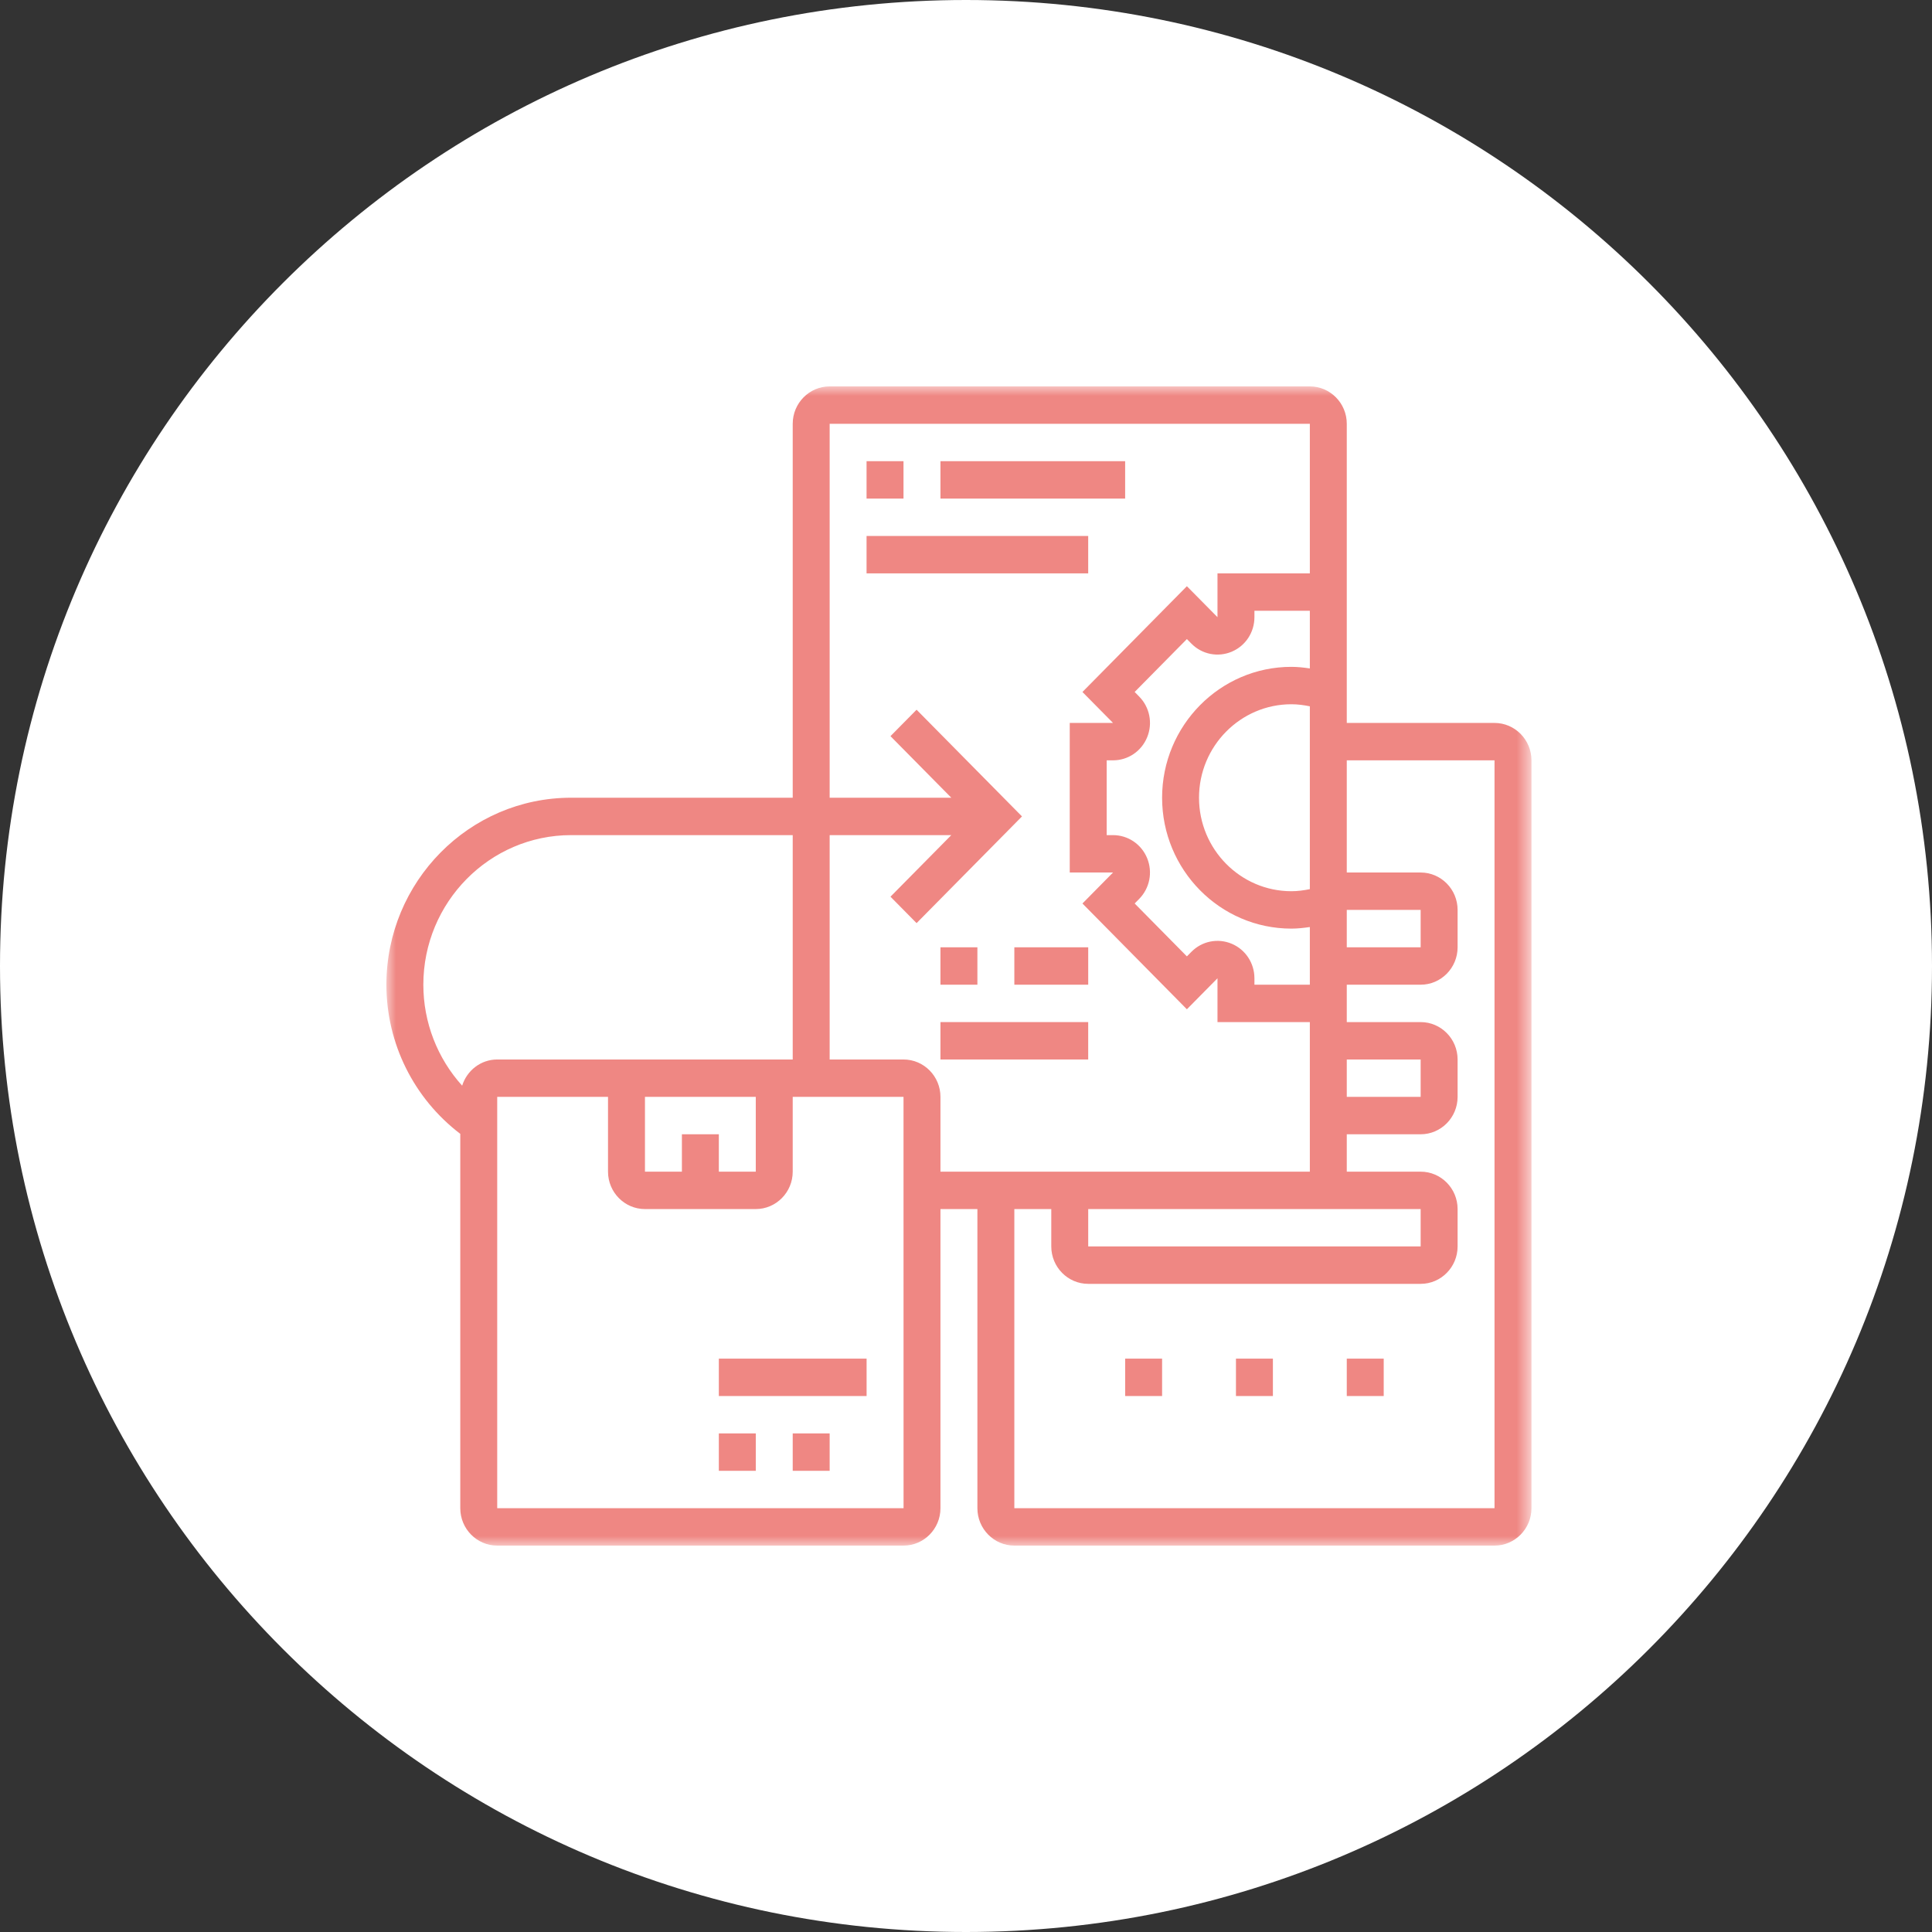 <?xml version="1.0" encoding="UTF-8"?> <svg xmlns="http://www.w3.org/2000/svg" width="100" height="100" viewBox="0 0 100 100" fill="none"><rect x="0" y="0" width="100" height="100" fill="#333333" stroke="none"/> <g clip-path="url(#clip0_377_616)"> <path d="M50 100C77.614 100 100 77.614 100 50C100 22.386 77.614 0 50 0C22.386 0 0 22.386 0 50C0 77.614 22.386 100 50 100Z" fill="white"></path> <mask id="mask0_377_616" style="mask-type:luminance" maskUnits="userSpaceOnUse" x="20" y="20" width="60" height="60"> <path d="M79.268 20H20V80H79.268V20Z" fill="white"></path> </mask> <g mask="url(#mask0_377_616)"> <path d="M44.853 23.871H46.765V25.807H44.853V23.871Z" fill="#EF8783"></path> <path d="M48.678 23.871H58.237V25.807H48.678V23.871Z" fill="#EF8783"></path> <path d="M37.207 74.193H39.119V76.129H37.207V74.193Z" fill="#EF8783"></path> <path d="M41.031 74.193H42.943V76.129H41.031V74.193Z" fill="#EF8783"></path> <path d="M37.207 70.323H44.855V72.258H37.207V70.323Z" fill="#EF8783"></path> <path d="M77.356 37.419H69.709V21.936C69.709 20.868 68.851 20 67.797 20H42.943C41.888 20 41.031 20.868 41.031 21.936V41.29H29.559C24.288 41.29 20 45.632 20 50.968C20 54.02 21.428 56.862 23.824 58.688V78.064C23.824 79.132 24.681 80 25.736 80H46.766C47.821 80 48.678 79.132 48.678 78.064V62.581H50.59V78.064C50.59 79.132 51.447 80 52.502 80H77.356C78.411 80 79.268 79.132 79.268 78.064V39.355C79.268 38.288 78.411 37.419 77.356 37.419ZM56.326 62.581H68.753H69.709H73.533V64.516H56.326V62.581ZM69.709 54.839H73.533V56.774H69.709V54.839ZM63.75 48.847C63.032 48.547 62.214 48.711 61.666 49.267L61.433 49.502L58.73 46.764L58.961 46.53C59.51 45.974 59.673 45.147 59.377 44.421C59.08 43.695 58.386 43.226 57.609 43.226H57.282V39.355H57.609C58.387 39.355 59.08 38.886 59.377 38.16C59.674 37.434 59.511 36.607 58.961 36.051L58.73 35.816L61.433 33.078L61.666 33.313C62.214 33.87 63.033 34.033 63.75 33.733C64.467 33.433 64.929 32.731 64.929 31.945V31.613H67.797V34.598C67.481 34.552 67.163 34.516 66.841 34.516C63.152 34.516 60.15 37.555 60.15 41.29C60.15 45.026 63.152 48.065 66.841 48.065C67.163 48.065 67.481 48.029 67.797 47.983V50.968H64.929V50.636C64.929 49.85 64.466 49.148 63.75 48.847ZM67.797 46.022C67.483 46.086 67.166 46.129 66.841 46.129C64.206 46.129 62.061 43.958 62.061 41.29C62.061 38.622 64.206 36.452 66.841 36.452C67.166 36.452 67.483 36.494 67.797 36.559V46.022ZM69.709 47.097H73.533V49.032H69.709V47.097ZM23.921 56.194C22.644 54.781 21.912 52.926 21.912 50.968C21.912 46.699 25.343 43.226 29.56 43.226H41.031V54.839H25.736C24.883 54.839 24.167 55.411 23.921 56.194ZM35.295 58.71V60.645H33.383V56.774H39.119V60.645H37.207V58.71H35.295ZM25.736 78.064V56.774H31.471V60.645C31.471 61.712 32.329 62.581 33.383 62.581H39.119C40.173 62.581 41.031 61.712 41.031 60.645V56.774H46.766L46.768 78.064L25.736 78.064ZM46.766 54.839H42.943V43.226H49.239L46.091 46.413L47.442 47.781L52.898 42.258L47.442 36.735L46.091 38.103L49.239 41.29H42.943V21.936H67.797V29.677H63.017V31.945L61.433 30.342L56.027 35.817L57.61 37.419H55.37V45.161H57.61L56.027 46.765L61.433 52.24L63.017 50.636V52.903H67.797V60.645H48.678V56.775C48.678 55.707 47.821 54.839 46.766 54.839ZM77.356 78.064H52.502V62.581H54.414V64.516C54.414 65.584 55.271 66.452 56.326 66.452H73.533C74.587 66.452 75.445 65.584 75.445 64.516V62.581C75.445 61.513 74.587 60.645 73.533 60.645H69.709V58.71H73.533C74.587 58.71 75.445 57.842 75.445 56.774V54.839C75.445 53.771 74.587 52.903 73.533 52.903H69.709V50.968H73.533C74.587 50.968 75.445 50.1 75.445 49.032V47.097C75.445 46.029 74.587 45.161 73.533 45.161H69.709V39.355H77.356V78.064Z" fill="#EF8783"></path> <path d="M58.238 70.323H60.15V72.258H58.238V70.323Z" fill="#EF8783"></path> <path d="M63.973 70.323H65.885V72.258H63.973V70.323Z" fill="#EF8783"></path> <path d="M69.709 70.323H71.621V72.258H69.709V70.323Z" fill="#EF8783"></path> <path d="M48.678 49.032H50.59V50.968H48.678V49.032Z" fill="#EF8783"></path> <path d="M52.502 49.032H56.326V50.968H52.502V49.032Z" fill="#EF8783"></path> <path d="M48.678 52.903H56.325V54.839H48.678V52.903Z" fill="#EF8783"></path> <path d="M44.853 27.742H56.325V29.678H44.853V27.742Z" fill="#EF8783"></path> </g> </g> <defs> <clipPath id="clip0_377_616"> <rect width="100" height="100" fill="white"></rect> </clipPath> </defs> </svg> 